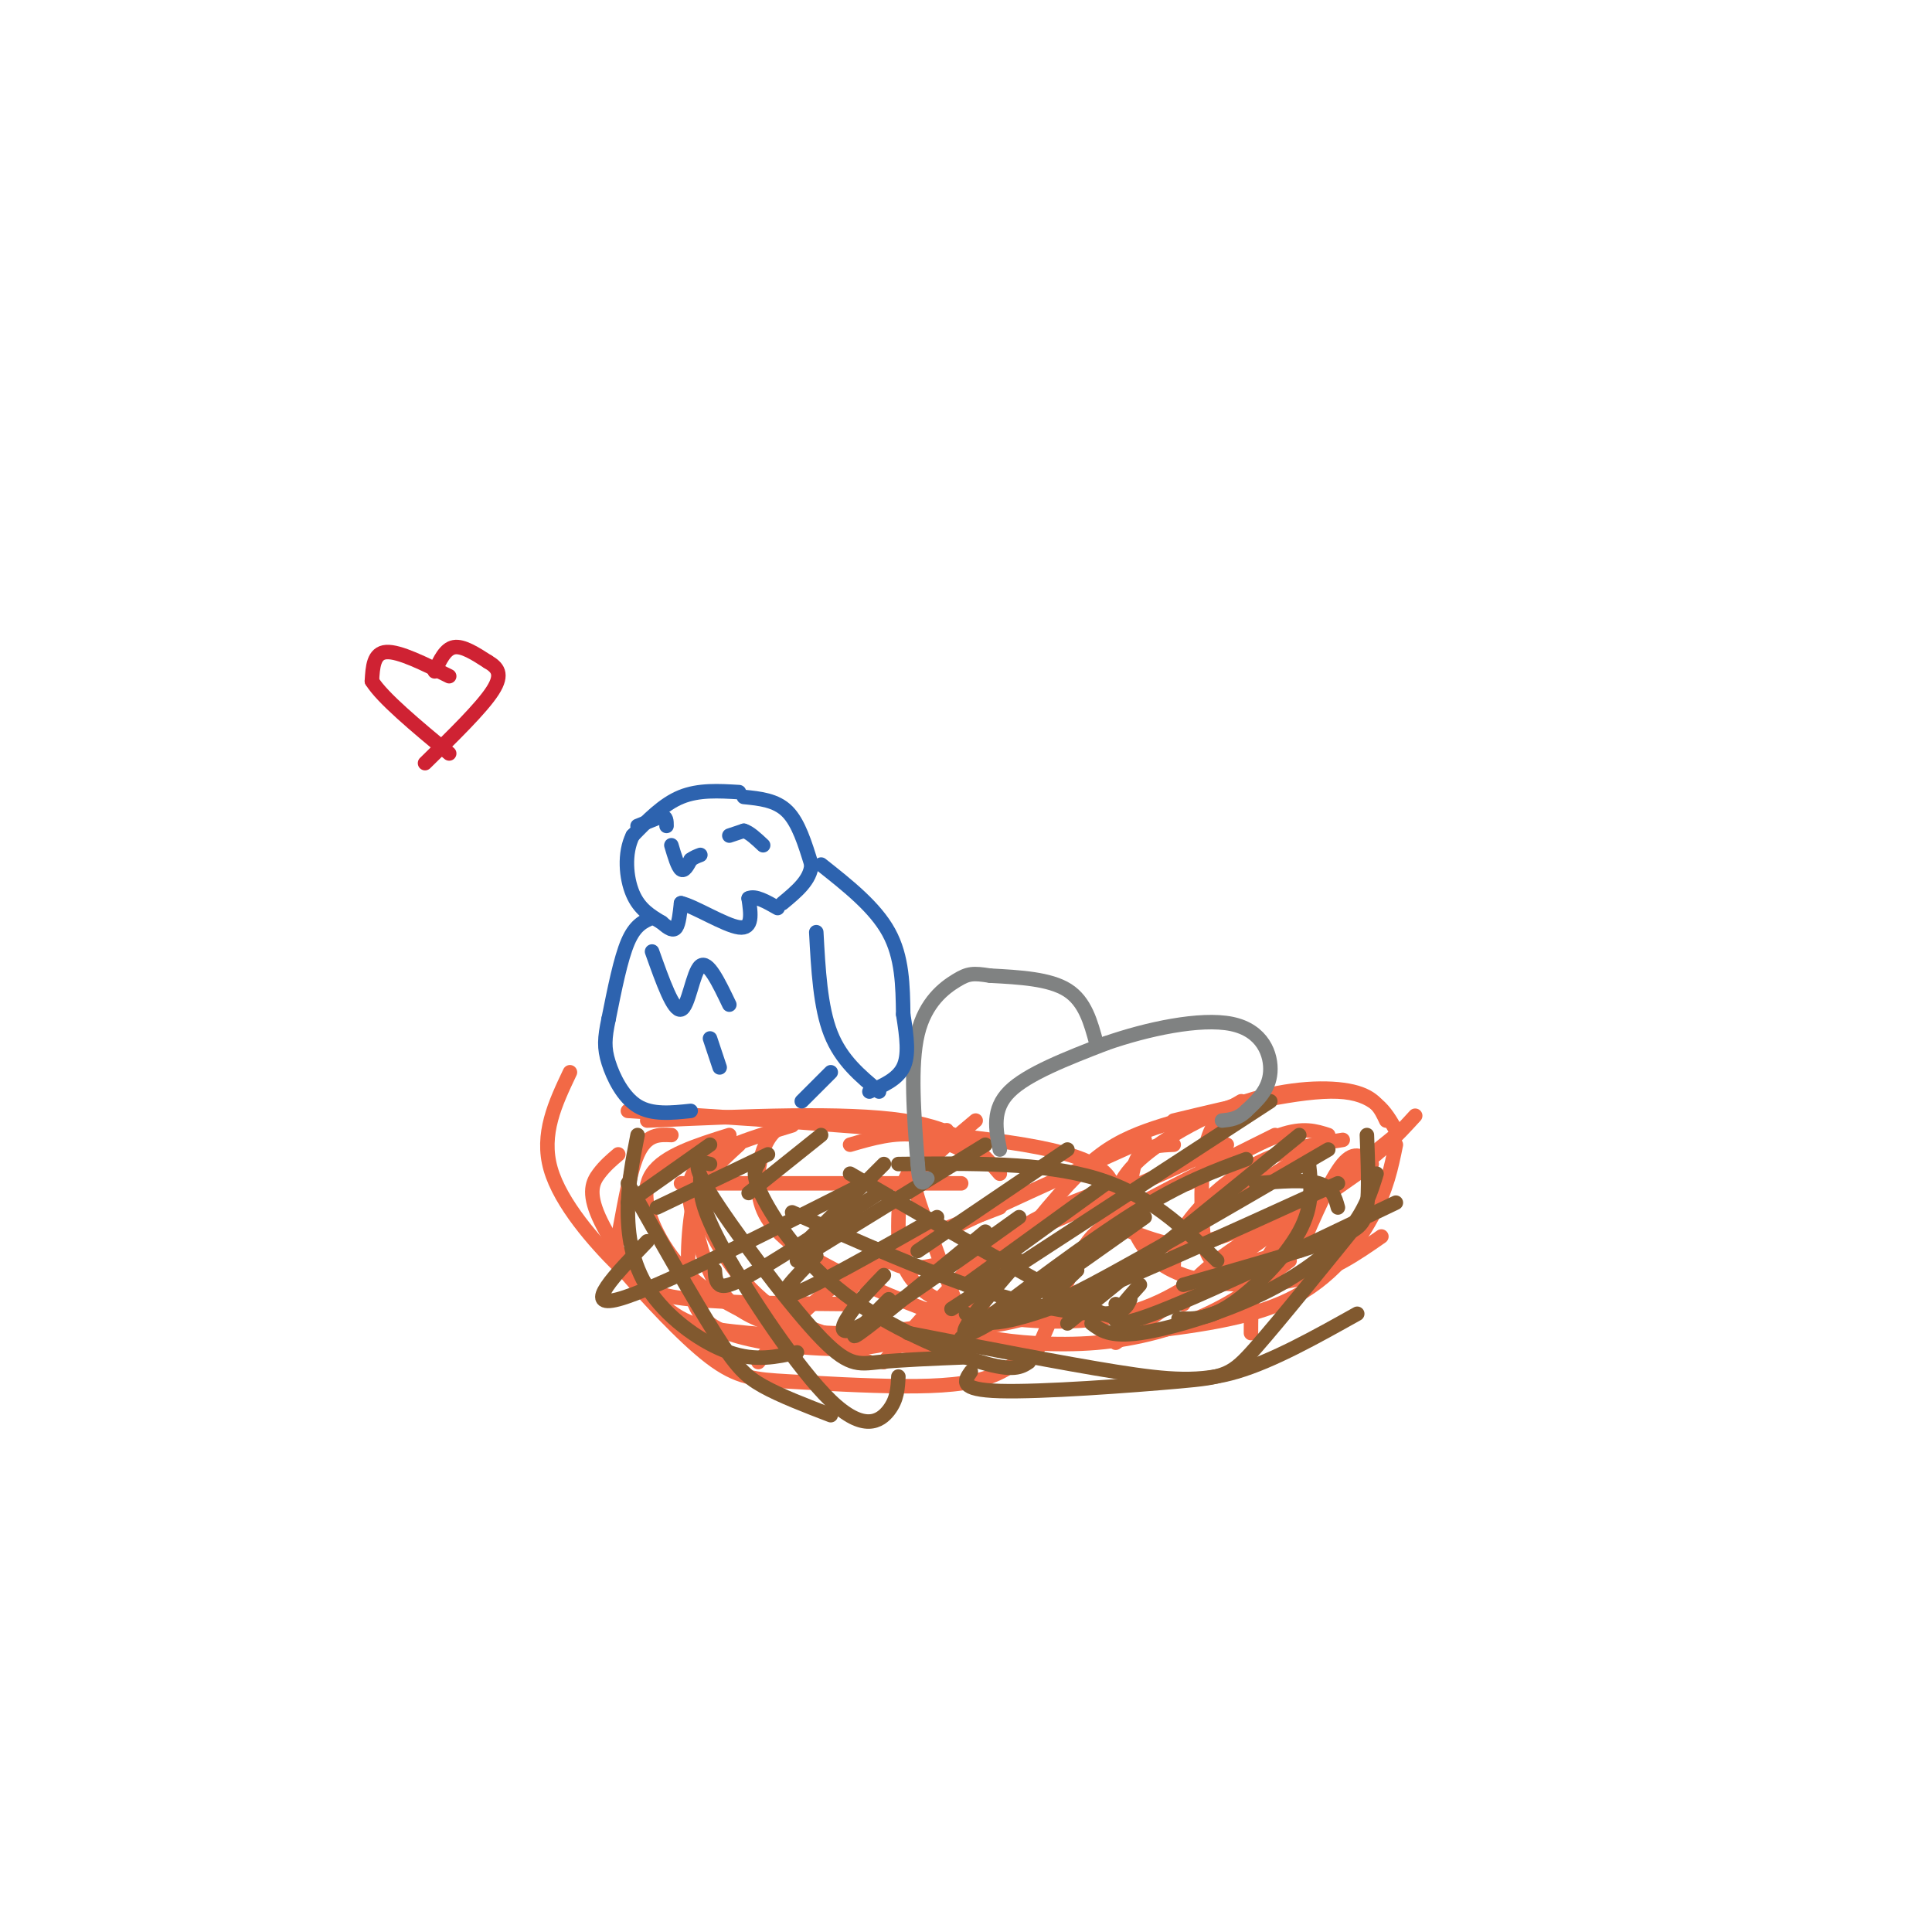 <svg viewBox='0 0 400 400' version='1.1' xmlns='http://www.w3.org/2000/svg' xmlns:xlink='http://www.w3.org/1999/xlink'><g fill='none' stroke='rgb(242,105,70)' stroke-width='3' stroke-linecap='round' stroke-linejoin='round'><path d='M157,282c5.333,-6.333 10.667,-12.667 19,-18c8.333,-5.333 19.667,-9.667 31,-14'/><path d='M183,282c7.833,-9.083 15.667,-18.167 23,-24c7.333,-5.833 14.167,-8.417 21,-11'/><path d='M177,270c-1.500,-1.667 -3.000,-3.333 7,-9c10.000,-5.667 31.500,-15.333 53,-25'/><path d='M199,280c-1.696,-0.179 -3.393,-0.357 0,-6c3.393,-5.643 11.875,-16.750 18,-24c6.125,-7.250 9.893,-10.643 14,-13c4.107,-2.357 8.554,-3.679 13,-5'/><path d='M215,279c2.956,-6.844 5.911,-13.689 8,-18c2.089,-4.311 3.311,-6.089 10,-10c6.689,-3.911 18.844,-9.956 31,-16'/><path d='M227,274c-2.000,-1.333 -4.000,-2.667 4,-9c8.000,-6.333 26.000,-17.667 44,-29'/><path d='M245,270c0.333,-2.083 0.667,-4.167 7,-9c6.333,-4.833 18.667,-12.417 31,-20'/><path d='M259,276c0.000,-5.583 0.000,-11.167 5,-18c5.000,-6.833 15.000,-14.917 25,-23'/><path d='M289,237c-0.933,4.600 -1.867,9.200 -5,15c-3.133,5.800 -8.467,12.800 -17,17c-8.533,4.200 -20.267,5.600 -32,7'/><path d='M281,243c0.000,0.000 -50.000,35.000 -50,35'/><path d='M278,236c-6.111,0.978 -12.222,1.956 -18,5c-5.778,3.044 -11.222,8.156 -14,12c-2.778,3.844 -2.889,6.422 -3,9'/><path d='M275,235c-2.583,-0.833 -5.167,-1.667 -10,0c-4.833,1.667 -11.917,5.833 -19,10'/><path d='M243,232c13.167,-3.167 26.333,-6.333 34,-6c7.667,0.333 9.833,4.167 12,8'/><path d='M287,232c-1.131,-2.446 -2.262,-4.893 -7,-6c-4.738,-1.107 -13.083,-0.875 -22,2c-8.917,2.875 -18.405,8.393 -23,13c-4.595,4.607 -4.298,8.304 -4,12'/><path d='M205,241c-5.083,-2.667 -10.167,-5.333 -15,-6c-4.833,-0.667 -9.417,0.667 -14,2'/><path d='M231,247c-1.083,-3.583 -2.167,-7.167 -19,-10c-16.833,-2.833 -49.417,-4.917 -82,-7'/><path d='M151,235c-6.744,2.113 -13.488,4.226 -16,8c-2.512,3.774 -0.792,9.208 2,14c2.792,4.792 6.655,8.940 14,13c7.345,4.060 18.173,8.030 29,12'/><path d='M153,237c-2.179,1.994 -4.357,3.987 -6,6c-1.643,2.013 -2.750,4.045 -1,9c1.750,4.955 6.356,12.834 13,18c6.644,5.166 15.327,7.619 23,8c7.673,0.381 14.337,-1.309 21,-3'/><path d='M149,241c-1.842,0.549 -3.684,1.097 -5,6c-1.316,4.903 -2.105,14.159 -1,20c1.105,5.841 4.105,8.265 11,10c6.895,1.735 17.684,2.781 25,2c7.316,-0.781 11.158,-3.391 15,-6'/><path d='M118,222c-3.030,6.393 -6.060,12.786 -4,20c2.060,7.214 9.208,15.250 14,20c4.792,4.750 7.226,6.214 15,7c7.774,0.786 20.887,0.893 34,1'/><path d='M139,235c-2.560,-0.120 -5.120,-0.240 -7,4c-1.880,4.240 -3.082,12.839 -4,17c-0.918,4.161 -1.554,3.883 2,8c3.554,4.117 11.298,12.628 17,17c5.702,4.372 9.364,4.605 16,5c6.636,0.395 16.248,0.953 24,1c7.752,0.047 13.643,-0.415 18,-2c4.357,-1.585 7.178,-4.292 10,-7'/><path d='M164,233c-7.801,2.378 -15.601,4.756 -19,8c-3.399,3.244 -2.396,7.354 -1,13c1.396,5.646 3.183,12.828 9,17c5.817,4.172 15.662,5.335 25,5c9.338,-0.335 18.169,-2.167 27,-4'/><path d='M164,232c-1.818,0.853 -3.635,1.706 -5,4c-1.365,2.294 -2.277,6.029 -2,10c0.277,3.971 1.744,8.178 9,13c7.256,4.822 20.300,10.260 28,13c7.700,2.740 10.057,2.783 14,2c3.943,-0.783 9.471,-2.391 15,-4'/><path d='M196,234c-3.145,2.963 -6.290,5.927 -8,9c-1.710,3.073 -1.984,6.257 -2,11c-0.016,4.743 0.226,11.046 8,15c7.774,3.954 23.078,5.558 34,4c10.922,-1.558 17.461,-6.279 24,-11'/><path d='M202,232c-4.457,3.731 -8.914,7.462 -11,10c-2.086,2.538 -1.801,3.881 0,9c1.801,5.119 5.118,14.012 7,19c1.882,4.988 2.329,6.069 7,7c4.671,0.931 13.565,1.712 22,1c8.435,-0.712 16.410,-2.918 23,-6c6.590,-3.082 11.795,-7.041 17,-11'/><path d='M243,237c-2.741,0.115 -5.483,0.230 -7,2c-1.517,1.770 -1.810,5.195 -2,8c-0.190,2.805 -0.278,4.989 1,8c1.278,3.011 3.921,6.849 10,9c6.079,2.151 15.594,2.615 23,1c7.406,-1.615 12.703,-5.307 18,-9'/><path d='M257,228c-2.804,1.613 -5.607,3.226 -7,8c-1.393,4.774 -1.375,12.708 -1,18c0.375,5.292 1.107,7.940 5,8c3.893,0.060 10.946,-2.470 18,-5'/><path d='M284,241c-1.750,-1.500 -3.500,-3.000 -6,0c-2.500,3.000 -5.750,10.500 -9,18'/><path d='M293,231c-3.833,4.190 -7.667,8.381 -15,13c-7.333,4.619 -18.167,9.667 -25,12c-6.833,2.333 -9.667,1.952 -13,1c-3.333,-0.952 -7.167,-2.476 -11,-4'/><path d='M254,237c-19.733,8.889 -39.467,17.778 -51,22c-11.533,4.222 -14.867,3.778 -17,3c-2.133,-0.778 -3.067,-1.889 -4,-3'/><path d='M199,245c0.000,0.000 -58.000,0.000 -58,0'/><path d='M134,232c20.417,-0.917 40.833,-1.833 53,0c12.167,1.833 16.083,6.417 20,11'/><path d='M128,239c-1.381,1.174 -2.762,2.348 -4,4c-1.238,1.652 -2.332,3.783 0,9c2.332,5.217 8.089,13.520 13,18c4.911,4.480 8.974,5.137 18,6c9.026,0.863 23.013,1.931 37,3'/></g>
<g fill='none' stroke='rgb(129,89,47)' stroke-width='3' stroke-linecap='round' stroke-linejoin='round'><path d='M283,235c0.222,5.756 0.444,11.511 0,15c-0.444,3.489 -1.556,4.711 -8,7c-6.444,2.289 -18.222,5.644 -30,9'/><path d='M271,241c0.467,4.311 0.933,8.622 -2,14c-2.933,5.378 -9.267,11.822 -14,15c-4.733,3.178 -7.867,3.089 -11,3'/><path d='M289,249c-22.083,10.583 -44.167,21.167 -53,24c-8.833,2.833 -4.417,-2.083 0,-7'/><path d='M275,238c-22.167,12.917 -44.333,25.833 -53,30c-8.667,4.167 -3.833,-0.417 1,-5'/><path d='M269,235c0.000,0.000 -48.000,39.000 -48,39'/><path d='M258,240c-6.583,2.417 -13.167,4.833 -23,11c-9.833,6.167 -22.917,16.083 -36,26'/><path d='M237,252c-15.833,11.250 -31.667,22.500 -36,24c-4.333,1.500 2.833,-6.750 10,-15'/><path d='M263,228c0.000,0.000 -66.000,43.000 -66,43'/><path d='M204,255c-11.333,9.333 -22.667,18.667 -26,21c-3.333,2.333 1.333,-2.333 6,-7'/><path d='M229,245c0.000,0.000 -29.000,21.000 -29,21'/><path d='M211,252c-13.022,9.333 -26.044,18.667 -32,22c-5.956,3.333 -4.844,0.667 -3,-2c1.844,-2.667 4.422,-5.333 7,-8'/><path d='M221,238c0.000,0.000 -31.000,21.000 -31,21'/><path d='M194,252c-12.917,7.333 -25.833,14.667 -30,16c-4.167,1.333 0.417,-3.333 5,-8'/><path d='M204,237c0.000,0.000 -39.000,24.000 -39,24'/><path d='M182,247c-9.689,6.356 -19.378,12.711 -25,16c-5.622,3.289 -7.178,3.511 -8,3c-0.822,-0.511 -0.911,-1.756 -1,-3'/><path d='M183,241c0.000,0.000 -18.000,18.000 -18,18'/><path d='M179,245c-21.750,11.000 -43.500,22.000 -51,24c-7.500,2.000 -0.750,-5.000 6,-12'/><path d='M170,235c0.000,0.000 -15.000,12.000 -15,12'/><path d='M159,239c0.000,0.000 -23.000,11.000 -23,11'/><path d='M147,237c0.000,0.000 -17.000,12.000 -17,12'/><path d='M130,245c6.800,12.000 13.600,24.000 18,31c4.400,7.000 6.400,9.000 10,11c3.600,2.000 8.800,4.000 14,6'/><path d='M132,235c-1.018,5.196 -2.036,10.393 -2,16c0.036,5.607 1.125,11.625 5,17c3.875,5.375 10.536,10.107 16,12c5.464,1.893 9.732,0.946 14,0'/><path d='M145,244c-0.030,2.935 -0.060,5.869 5,15c5.060,9.131 15.208,24.458 22,31c6.792,6.542 10.226,4.298 12,2c1.774,-2.298 1.887,-4.649 2,-7'/><path d='M147,241c-2.208,-0.560 -4.417,-1.119 0,6c4.417,7.119 15.458,21.917 22,29c6.542,7.083 8.583,6.452 13,6c4.417,-0.452 11.208,-0.726 18,-1'/><path d='M157,241c-0.726,1.113 -1.452,2.226 1,7c2.452,4.774 8.083,13.208 17,20c8.917,6.792 21.119,11.940 28,14c6.881,2.060 8.440,1.030 10,0'/><path d='M164,251c13.822,6.133 27.644,12.267 39,16c11.356,3.733 20.244,5.067 25,5c4.756,-0.067 5.378,-1.533 6,-3'/><path d='M176,243c19.417,11.250 38.833,22.500 48,27c9.167,4.500 8.083,2.250 7,0'/><path d='M186,241c15.000,-0.167 30.000,-0.333 41,3c11.000,3.333 18.000,10.167 25,17'/><path d='M260,245c5.083,-0.417 10.167,-0.833 13,0c2.833,0.833 3.417,2.917 4,5'/><path d='M277,245c-23.583,10.750 -47.167,21.500 -60,26c-12.833,4.500 -14.917,2.750 -17,1'/><path d='M188,276c15.933,3.111 31.867,6.222 43,8c11.133,1.778 17.467,2.222 25,0c7.533,-2.222 16.267,-7.111 25,-12'/><path d='M283,251c-8.976,11.125 -17.952,22.250 -23,28c-5.048,5.750 -6.167,6.125 -16,7c-9.833,0.875 -28.381,2.250 -37,2c-8.619,-0.250 -7.310,-2.125 -6,-4'/><path d='M285,243c-1.185,3.851 -2.369,7.702 -6,12c-3.631,4.298 -9.708,9.042 -18,13c-8.292,3.958 -18.798,7.131 -25,8c-6.202,0.869 -8.101,-0.565 -10,-2'/></g>
<g fill='none' stroke='rgb(128,130,130)' stroke-width='3' stroke-linecap='round' stroke-linejoin='round'><path d='M207,238c-0.833,-4.167 -1.667,-8.333 2,-12c3.667,-3.667 11.833,-6.833 20,-10'/><path d='M229,216c8.440,-2.952 19.542,-5.333 26,-4c6.458,1.333 8.274,6.381 8,10c-0.274,3.619 -2.637,5.810 -5,8'/><path d='M258,230c-1.667,1.667 -3.333,1.833 -5,2'/><path d='M227,216c-1.167,-4.333 -2.333,-8.667 -6,-11c-3.667,-2.333 -9.833,-2.667 -16,-3'/><path d='M205,202c-3.583,-0.571 -4.542,-0.500 -7,1c-2.458,1.500 -6.417,4.429 -8,11c-1.583,6.571 -0.792,16.786 0,27'/><path d='M190,241c0.333,5.000 1.167,4.000 2,3'/></g>
<g fill='none' stroke='rgb(45,99,175)' stroke-width='3' stroke-linecap='round' stroke-linejoin='round'><path d='M153,164c-4.167,-0.250 -8.333,-0.500 -12,1c-3.667,1.500 -6.833,4.750 -10,8'/><path d='M131,173c-1.822,3.644 -1.378,8.756 0,12c1.378,3.244 3.689,4.622 6,6'/><path d='M137,191c1.556,1.378 2.444,1.822 3,1c0.556,-0.822 0.778,-2.911 1,-5'/><path d='M141,187c2.733,0.600 9.067,4.600 12,5c2.933,0.400 2.467,-2.800 2,-6'/><path d='M155,186c1.333,-0.667 3.667,0.667 6,2'/><path d='M154,165c3.333,0.333 6.667,0.667 9,3c2.333,2.333 3.667,6.667 5,11'/><path d='M168,179c-0.167,3.167 -3.083,5.583 -6,8'/><path d='M135,190c-1.750,0.750 -3.500,1.500 -5,5c-1.500,3.500 -2.750,9.750 -4,16'/><path d='M126,211c-0.845,3.988 -0.958,5.958 0,9c0.958,3.042 2.988,7.155 6,9c3.012,1.845 7.006,1.423 11,1'/><path d='M170,179c5.583,4.417 11.167,8.833 14,14c2.833,5.167 2.917,11.083 3,17'/><path d='M187,210c0.778,4.867 1.222,8.533 0,11c-1.222,2.467 -4.111,3.733 -7,5'/><path d='M169,193c0.417,7.750 0.833,15.500 3,21c2.167,5.500 6.083,8.750 10,12'/><path d='M139,175c0.667,2.250 1.333,4.500 2,5c0.667,0.500 1.333,-0.750 2,-2'/><path d='M143,178c0.667,-0.500 1.333,-0.750 2,-1'/><path d='M151,173c0.000,0.000 3.000,-1.000 3,-1'/><path d='M154,172c1.167,0.333 2.583,1.667 4,3'/><path d='M135,197c2.222,6.244 4.444,12.489 6,12c1.556,-0.489 2.444,-7.711 4,-9c1.556,-1.289 3.778,3.356 6,8'/><path d='M147,215c0.000,0.000 2.000,6.000 2,6'/><path d='M172,222c0.000,0.000 -6.000,6.000 -6,6'/><path d='M132,171c0.000,0.000 5.000,-2.000 5,-2'/><path d='M137,169c1.000,0.000 1.000,1.000 1,2'/></g>
<g fill='none' stroke='rgb(207,34,51)' stroke-width='3' stroke-linecap='round' stroke-linejoin='round'><path d='M90,139c1.083,-2.333 2.167,-4.667 4,-5c1.833,-0.333 4.417,1.333 7,3'/><path d='M101,137c1.933,1.133 3.267,2.467 1,6c-2.267,3.533 -8.133,9.267 -14,15'/><path d='M93,140c-5.167,-2.583 -10.333,-5.167 -13,-5c-2.667,0.167 -2.833,3.083 -3,6'/><path d='M77,141c2.167,3.500 9.083,9.250 16,15'/></g>
</svg>